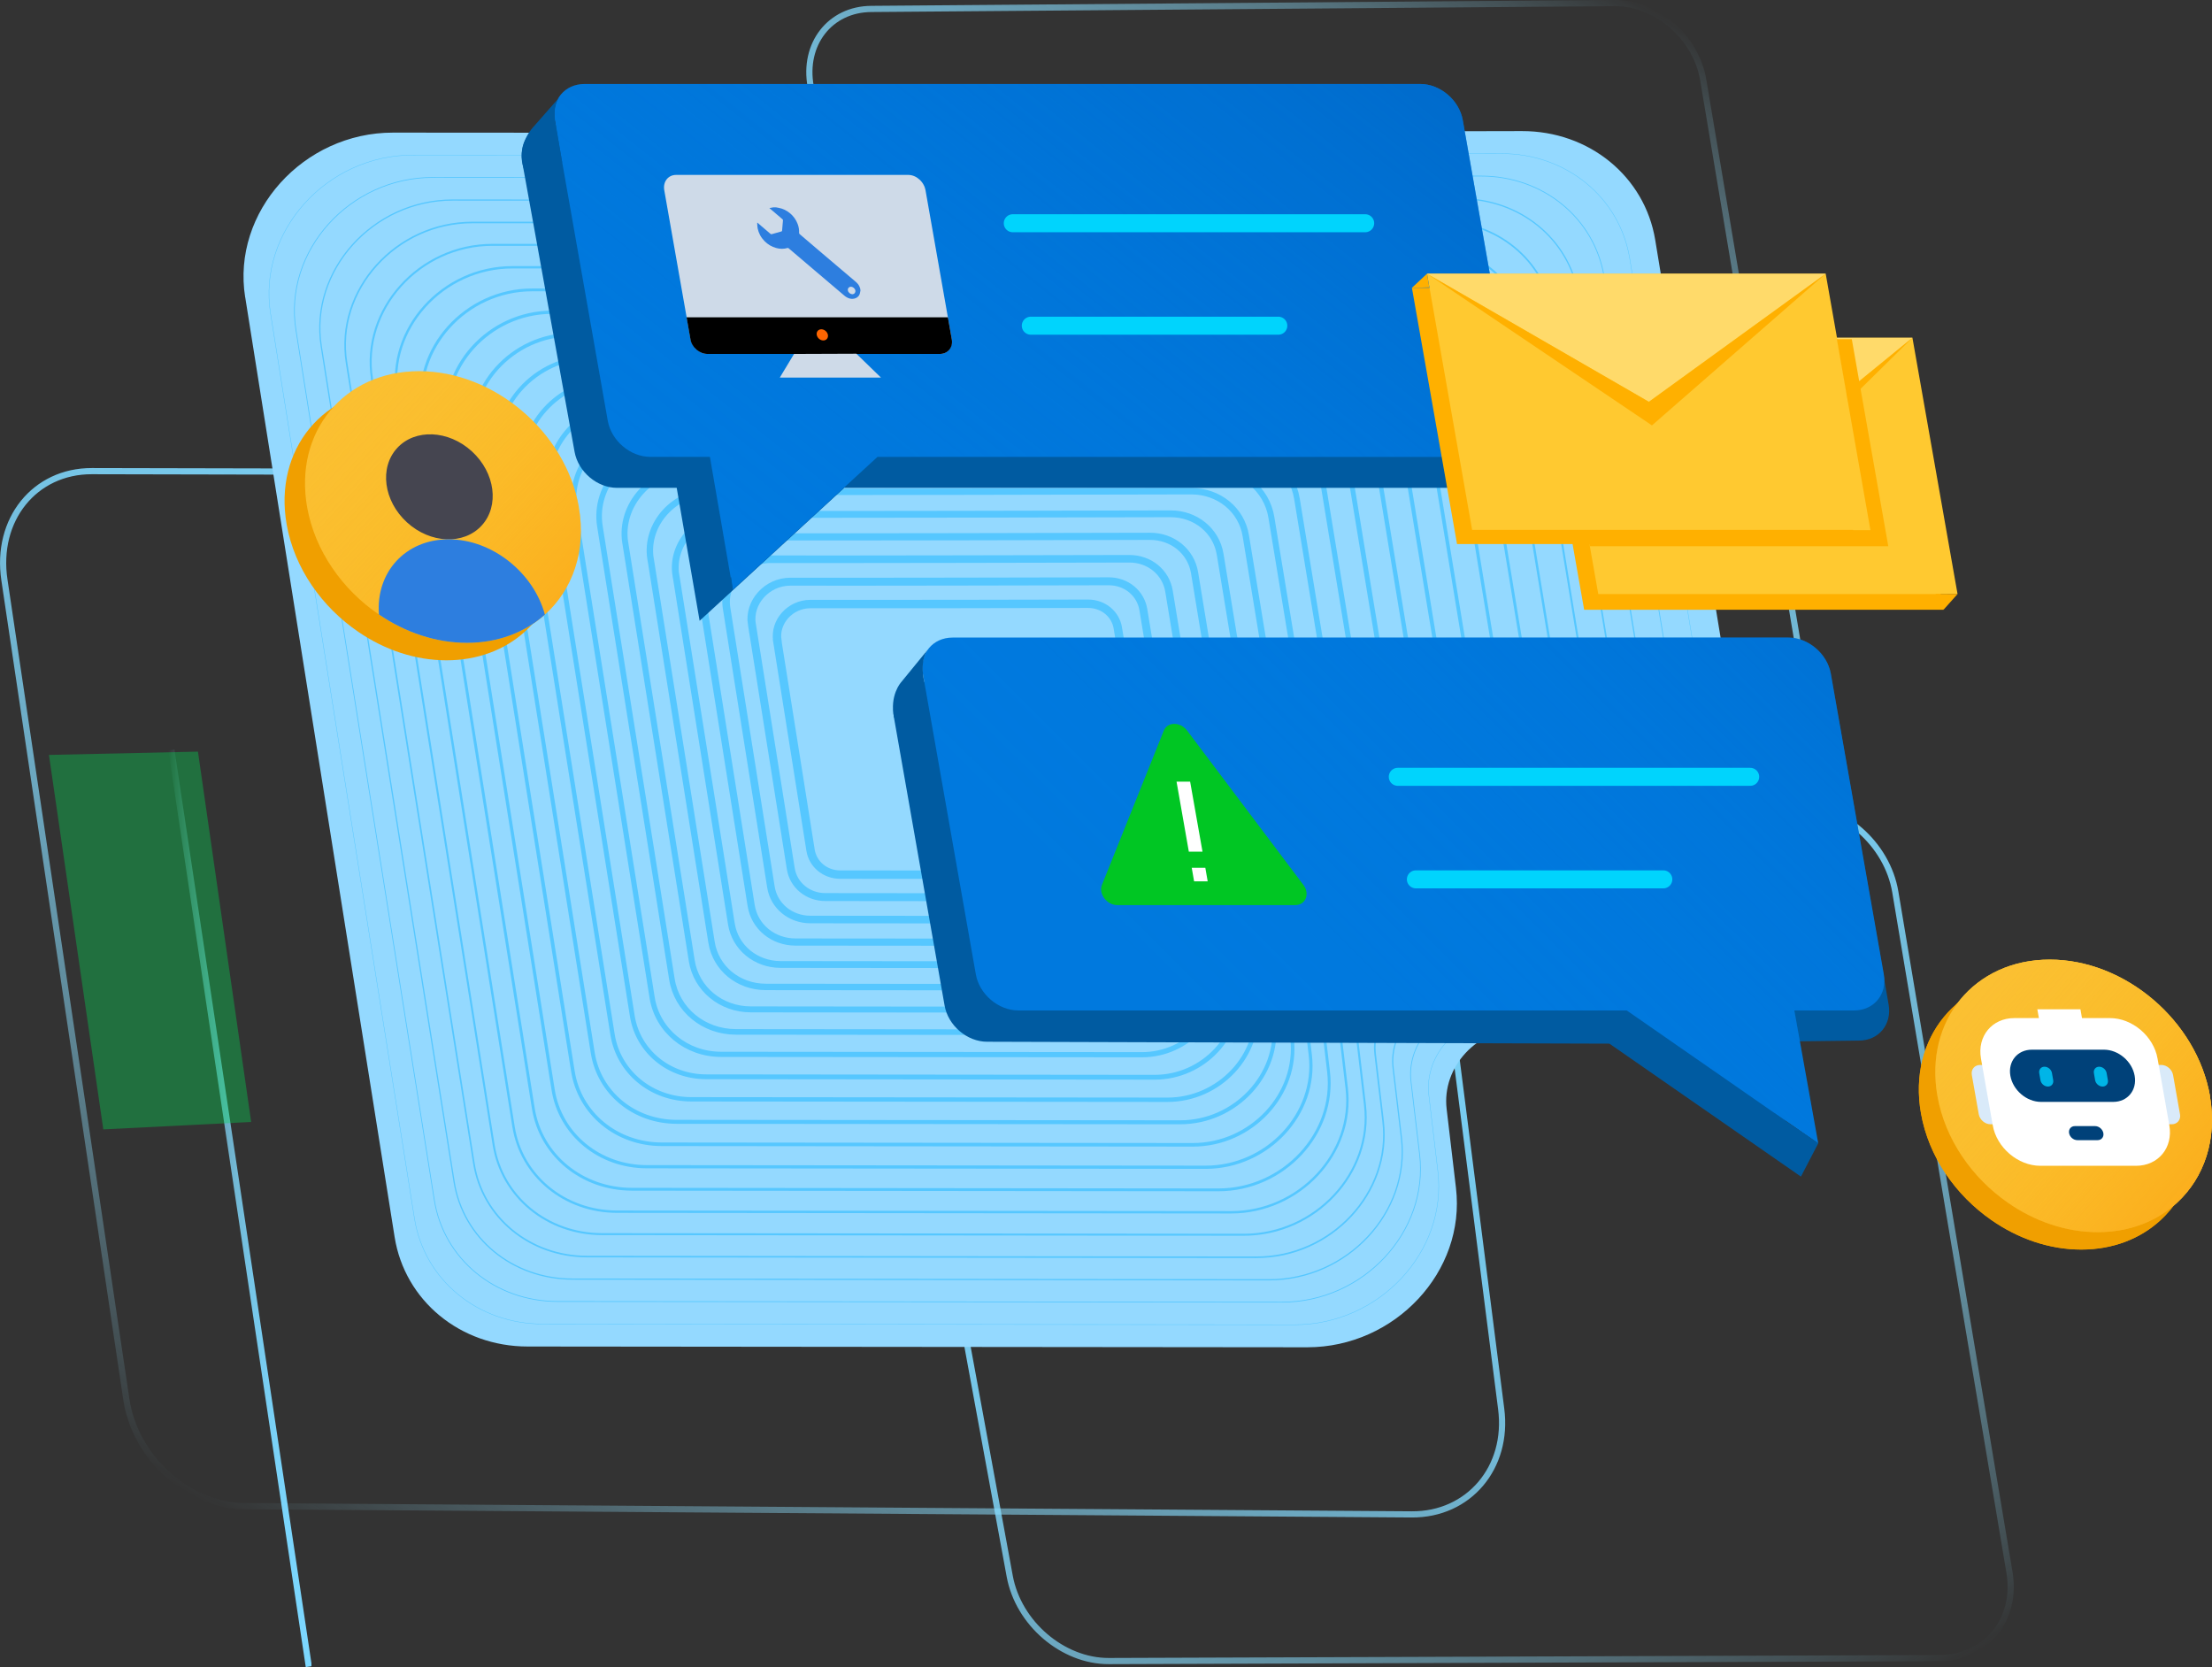 <?xml version="1.0" encoding="UTF-8"?><svg id="Layer_2" xmlns="http://www.w3.org/2000/svg" xmlns:xlink="http://www.w3.org/1999/xlink" viewBox="0 0 289.74 218.36"><rect x="0" y="0" width="289.74" height="218.36" fill="#333333" stroke="none"/><defs><style>.cls-1{stroke:url(#linear-gradient-2);}.cls-1,.cls-2,.cls-3,.cls-4,.cls-5,.cls-6,.cls-7,.cls-8,.cls-9,.cls-10,.cls-11,.cls-12,.cls-13,.cls-14,.cls-15,.cls-16,.cls-17,.cls-18,.cls-19,.cls-20,.cls-21,.cls-22,.cls-23,.cls-24,.cls-25{stroke-miterlimit:10;}.cls-1,.cls-2,.cls-3,.cls-5,.cls-26,.cls-17{fill:none;}.cls-1,.cls-2,.cls-3,.cls-17{stroke-width:.81px;}.cls-2{stroke:url(#linear-gradient-4);}.cls-3{stroke:url(#linear-gradient-3);}.cls-4{stroke-width:.47px;}.cls-4,.cls-5,.cls-6,.cls-7,.cls-8,.cls-9,.cls-10,.cls-11,.cls-12,.cls-13,.cls-14,.cls-15,.cls-16,.cls-18,.cls-19,.cls-20,.cls-21,.cls-22,.cls-23,.cls-24,.cls-25{stroke:#56c7ff;}.cls-4,.cls-6,.cls-7,.cls-8,.cls-9,.cls-10,.cls-11,.cls-12,.cls-13,.cls-14,.cls-15,.cls-16,.cls-18,.cls-19,.cls-20,.cls-21,.cls-22,.cls-23,.cls-27,.cls-24,.cls-25{fill:#94d9ff;}.cls-5{stroke-width:1.1px;}.cls-28{fill:#0d5;opacity:.36;}.cls-28,.cls-29,.cls-30,.cls-31,.cls-32,.cls-33,.cls-34,.cls-35,.cls-27,.cls-36,.cls-37,.cls-38,.cls-39,.cls-40,.cls-41,.cls-42,.cls-43,.cls-44,.cls-45,.cls-46,.cls-47,.cls-48,.cls-49,.cls-50{stroke-width:0px;}.cls-6{stroke-width:.57px;}.cls-7{stroke-width:.63px;}.cls-8{stroke-width:.16px;}.cls-9{stroke-width:.31px;}.cls-10{stroke-width:.99px;}.cls-11{stroke-width:.94px;}.cls-12{stroke-width:.26px;}.cls-13{stroke-width:1.04px;}.cls-26{stroke:#00d4fd;stroke-linecap:round;stroke-linejoin:round;stroke-width:2.36px;}.cls-14{stroke-width:.89px;}.cls-15{stroke-width:.42px;}.cls-16{stroke-width:.21px;}.cls-17{stroke:url(#linear-gradient);}.cls-18{stroke-width:.84px;}.cls-19{stroke-width:.78px;}.cls-29{fill:url(#linear-gradient-8);}.cls-30{fill:url(#linear-gradient-9);}.cls-31{fill:url(#linear-gradient-7);}.cls-32{fill:url(#linear-gradient-5);}.cls-33{fill:url(#linear-gradient-6);}.cls-20{stroke-width:.05px;}.cls-21{stroke-width:.1px;}.cls-22{stroke-width:.52px;}.cls-23{stroke-width:.68px;}.cls-35{fill:#fac038;}.cls-36{fill:#2d7edf;}.cls-37{fill:#454550;}.cls-38{fill:#d9eaf9;}.cls-39{fill:#cedae8;}.cls-40{fill:#ffb000;}.cls-41{fill:#fff;}.cls-42{fill:#ffda6a;}.cls-43{fill:#f09f00;}.cls-44{fill:#fd6501;}.cls-45{fill:#ffc930;}.cls-46{fill:#00c623;}.cls-47{fill:#00b5e7;}.cls-48{fill:#004179;}.cls-49{fill:#005ba1;}.cls-50{fill:#0079de;}.cls-24{stroke-width:.37px;}.cls-25{stroke-width:.73px;}</style><linearGradient id="linear-gradient" x1="163.98" y1="94.44" x2="246.4" y2="237.19" gradientTransform="translate(-17.09 -1.86) rotate(-.72)" gradientUnits="userSpaceOnUse"><stop offset="0" stop-color="#97e9ff" stop-opacity="0"/><stop offset="0" stop-color="#94e7ff" stop-opacity=".09"/><stop offset="0" stop-color="#8ee3ff" stop-opacity=".3"/><stop offset="0" stop-color="#89e0ff" stop-opacity=".49"/><stop offset="0" stop-color="#85ddff" stop-opacity=".65"/><stop offset="0" stop-color="#82dbff" stop-opacity=".77"/><stop offset="0" stop-color="#7fd9ff" stop-opacity=".87"/><stop offset="0" stop-color="#7dd8ff" stop-opacity=".94"/><stop offset="0" stop-color="#7cd7ff" stop-opacity=".99"/><stop offset="0" stop-color="#7cd7ff"/><stop offset=".17" stop-color="#7cd7fe" stop-opacity=".99"/><stop offset=".3" stop-color="#7dd7fe" stop-opacity=".95"/><stop offset=".42" stop-color="#7fd8fe" stop-opacity=".89"/><stop offset=".53" stop-color="#82d9fd" stop-opacity=".8"/><stop offset=".64" stop-color="#85dafd" stop-opacity=".68"/><stop offset=".74" stop-color="#89dcfc" stop-opacity=".53"/><stop offset=".84" stop-color="#8fdefb" stop-opacity=".36"/><stop offset=".93" stop-color="#94e0fa" stop-opacity=".17"/><stop offset="1" stop-color="#9ae3f9" stop-opacity="0"/></linearGradient><linearGradient id="linear-gradient-2" x1="154.89" y1="109.48" x2="220.88" y2="-1.59" xlink:href="#linear-gradient"/><linearGradient id="linear-gradient-3" x1="51.7" y1="211.22" x2="146.32" y2="47.34" gradientUnits="userSpaceOnUse"><stop offset="0" stop-color="#9ae3f9" stop-opacity="0"/><stop offset=".07" stop-color="#94e0fa" stop-opacity=".17"/><stop offset=".16" stop-color="#8fdefb" stop-opacity=".36"/><stop offset=".26" stop-color="#89dcfc" stop-opacity=".53"/><stop offset=".36" stop-color="#85dafd" stop-opacity=".68"/><stop offset=".47" stop-color="#82d9fd" stop-opacity=".8"/><stop offset=".58" stop-color="#7fd8fe" stop-opacity=".89"/><stop offset=".7" stop-color="#7dd7fe" stop-opacity=".95"/><stop offset=".83" stop-color="#7cd7fe" stop-opacity=".99"/><stop offset="1" stop-color="#7cd7ff"/><stop offset="1" stop-color="#7cd7ff" stop-opacity=".99"/><stop offset="1" stop-color="#7dd8ff" stop-opacity=".94"/><stop offset="1" stop-color="#7fd9ff" stop-opacity=".87"/><stop offset="1" stop-color="#82dbff" stop-opacity=".77"/><stop offset="1" stop-color="#85ddff" stop-opacity=".65"/><stop offset="1" stop-color="#89e0ff" stop-opacity=".49"/><stop offset="1" stop-color="#8ee3ff" stop-opacity=".3"/><stop offset="1" stop-color="#94e7ff" stop-opacity=".09"/><stop offset="1" stop-color="#97e9ff" stop-opacity="0"/></linearGradient><linearGradient id="linear-gradient-4" x1="22.05" y1="158.26" x2="40.85" y2="158.26" gradientUnits="userSpaceOnUse"><stop offset="0" stop-color="#9ae3f9" stop-opacity="0"/><stop offset=".07" stop-color="#94e0fa" stop-opacity=".17"/><stop offset=".16" stop-color="#8fdefb" stop-opacity=".36"/><stop offset=".26" stop-color="#89dcfc" stop-opacity=".53"/><stop offset=".36" stop-color="#85dafd" stop-opacity=".68"/><stop offset=".47" stop-color="#82d9fd" stop-opacity=".8"/><stop offset=".58" stop-color="#7fd8fe" stop-opacity=".89"/><stop offset=".7" stop-color="#7dd7fe" stop-opacity=".95"/><stop offset=".83" stop-color="#7cd7fe" stop-opacity=".99"/><stop offset="1" stop-color="#7cd7ff"/><stop offset="1" stop-color="#7cd7ff" stop-opacity=".99"/><stop offset="1" stop-color="#7dd8ff" stop-opacity=".94"/><stop offset="1" stop-color="#7fd9ff" stop-opacity=".87"/><stop offset="1" stop-color="#82dbff" stop-opacity=".77"/><stop offset="1" stop-color="#85ddff" stop-opacity=".65"/><stop offset="1" stop-color="#89e0ff" stop-opacity=".49"/><stop offset="1" stop-color="#8ee3ff" stop-opacity=".3"/><stop offset="1" stop-color="#94e7ff" stop-opacity=".09"/><stop offset="1" stop-color="#97e9ff" stop-opacity="0"/></linearGradient><linearGradient id="linear-gradient-5" x1="-69.11" y1="89.3" x2="-130.11" y2="22.33" gradientTransform="translate(136.28) skewX(9.99)" gradientUnits="userSpaceOnUse"><stop offset="0" stop-color="#fd9001" stop-opacity=".7"/><stop offset=".12" stop-color="#fd9d03" stop-opacity=".53"/><stop offset=".26" stop-color="#fdaa06" stop-opacity=".37"/><stop offset=".4" stop-color="#fdb508" stop-opacity=".24"/><stop offset=".54" stop-color="#fdbd09" stop-opacity=".13"/><stop offset=".69" stop-color="#fdc30b" stop-opacity=".06"/><stop offset=".84" stop-color="#fdc60b" stop-opacity=".01"/><stop offset="1" stop-color="#fdc80c" stop-opacity="0"/></linearGradient><linearGradient id="linear-gradient-6" x1="201.8" y1="-48.01" x2="79.09" y2="106.68" gradientUnits="userSpaceOnUse"><stop offset="0" stop-color="#0055ae"/><stop offset=".14" stop-color="#005cb8" stop-opacity=".79"/><stop offset=".35" stop-color="#0066c5" stop-opacity=".51"/><stop offset=".54" stop-color="#006ed0" stop-opacity=".29"/><stop offset=".72" stop-color="#0074d7" stop-opacity=".13"/><stop offset=".88" stop-color="#0077dc" stop-opacity=".03"/><stop offset="1" stop-color="#0079de" stop-opacity="0"/></linearGradient><linearGradient id="linear-gradient-7" x1="130.27" y1="164.53" x2="72.77" y2="104.83" xlink:href="#linear-gradient-5"/><linearGradient id="linear-gradient-8" x1="130.27" y1="164.53" x2="72.77" y2="104.83" xlink:href="#linear-gradient-5"/><linearGradient id="linear-gradient-9" x1="273.65" y1="23.23" x2="160.01" y2="137.3" xlink:href="#linear-gradient-6"/></defs><g id="Layer_1-2"><path class="cls-17" d="m254.06,217.19l-108.82.38c-6.04.02-11.85-4.95-12.98-11.11l-16.3-88.64c-1.16-6.3,2.85-11.46,8.97-11.51l110.23-.87c6.17-.05,12.04,5.06,13.1,11.4l14.95,89.1c1.04,6.19-3.06,11.22-9.15,11.24Z"/><path class="cls-1" d="m228.21,99.14l-96.15.34c-5.33.02-10.47-4.37-11.47-9.82l-14.4-78.32c-1.02-5.57,2.52-10.13,7.93-10.17l97.4-.77c5.45-.04,10.64,4.47,11.58,10.07l13.21,78.73c.92,5.47-2.7,9.92-8.09,9.93Z"/><path class="cls-3" d="m184.91,198.36l-152.87-1.08c-7.4-.06-14.33-6.31-15.49-13.97L.58,75.97c-1.19-7.89,3.94-14.28,11.46-14.26l155.14.33c7.61.02,14.63,6.48,15.66,14.42l13.79,108.06c1.01,7.71-4.25,13.9-11.73,13.84Z"/><line class="cls-2" x1="40.45" y1="218.3" x2="22.45" y2="98.23"/><path class="cls-27" d="m32.12,38.93l19.57,123.1c1.33,8.34,8.61,14.34,17.43,14.34l102.12.1c11.49,0,20.77-9.94,19.47-20.88l-1.22-10.32c-.66-5.54,4.04-10.58,9.86-10.58h11.51c11.81.02,21.2-10.47,19.37-21.63l-13.42-81.63c-1.37-8.32-8.66-14.28-17.47-14.26-35,.08-106.3.26-147.84.2-11.78-.02-21.16,10.41-19.39,21.55Z"/><path class="cls-20" d="m35.44,41.07l18.85,118.54c1.28,8.03,8.29,13.81,16.79,13.81l98.51.1c11.06,0,20-9.57,18.75-20.11l-1.18-9.94c-.63-5.34,3.89-10.19,9.5-10.18h11.08c11.38.02,20.42-10.08,18.65-20.83l-12.92-78.61c-1.32-8.02-8.34-13.75-16.83-13.73-33.71.08-102.53.25-142.53.19-11.34-.02-20.38,10.03-18.67,20.76Z"/><path class="cls-21" d="m38.76,43.21l18.13,113.98c1.23,7.73,7.97,13.27,16.14,13.28l94.89.09c10.64,0,19.23-9.21,18.03-19.34l-1.13-9.55c-.61-5.13,3.74-9.8,9.13-9.79h10.66c10.94.02,19.63-9.69,17.93-20.03l-12.42-75.59c-1.27-7.71-8.02-13.22-16.18-13.2-32.41.07-98.76.24-137.22.18-10.91-.02-19.6,9.64-17.96,19.96Z"/><path class="cls-8" d="m42.08,45.36l17.4,109.43c1.18,7.42,7.65,12.74,15.5,12.75l91.28.09c10.21,0,18.46-8.84,17.31-18.56l-1.09-9.17c-.58-4.93,3.59-9.41,8.77-9.4h10.23c10.5.02,18.85-9.31,17.22-19.23l-11.93-72.57c-1.22-7.4-7.7-12.69-15.53-12.67-31.12.07-94.99.23-131.92.17-10.47-.02-18.81,9.26-17.24,19.16Z"/><path class="cls-16" d="m45.39,47.5l16.68,104.87c1.13,7.11,7.33,12.21,14.85,12.22l87.66.09c9.79,0,17.69-8.47,16.59-17.79l-1.04-8.79c-.56-4.72,3.44-9.01,8.4-9.01h9.81c10.06.02,18.06-8.92,16.5-18.43l-11.43-69.54c-1.17-7.09-7.38-12.16-14.89-12.15-29.82.07-91.22.22-126.61.17-10.04-.02-18.03,8.87-16.52,18.36Z"/><path class="cls-12" d="m48.71,49.64l15.95,100.32c1.08,6.8,7.02,11.68,14.21,11.69l84.05.08c9.36,0,16.92-8.1,15.87-17.02l-.99-8.41c-.53-4.52,3.3-8.62,8.04-8.62h9.38c9.63.02,17.28-8.53,15.78-17.63l-10.93-66.52c-1.11-6.78-7.06-11.64-14.24-11.62-28.53.07-87.45.21-121.3.16-9.6-.02-17.25,8.49-15.8,17.57Z"/><path class="cls-9" d="m52.03,51.79l15.23,95.76c1.03,6.49,6.7,11.15,13.56,11.16l80.43.08c8.94,0,16.16-7.73,15.15-16.25l-.95-8.03c-.51-4.31,3.15-8.23,7.67-8.23h8.95c9.19.02,16.49-8.14,15.07-16.83l-10.44-63.5c-1.06-6.48-6.74-11.11-13.59-11.09-27.23.06-83.68.2-115.99.15-9.16-.01-16.46,8.1-15.08,16.77Z"/><path class="cls-24" d="m55.35,53.93l14.5,91.21c.98,6.18,6.38,10.62,12.92,10.63l76.82.08c8.51,0,15.39-7.37,14.43-15.47l-.9-7.64c-.49-4.11,3-7.84,7.31-7.84h8.53c8.75.02,15.71-7.76,14.35-16.03l-9.94-60.48c-1.01-6.17-6.42-10.58-12.95-10.56-25.94.06-79.91.19-110.69.14-8.73-.01-15.68,7.71-14.37,15.97Z"/><path class="cls-15" d="m58.67,56.07l13.78,86.65c.93,5.87,6.06,10.09,12.27,10.1l73.2.07c8.09,0,14.62-7,13.71-14.7l-.86-7.26c-.46-3.9,2.85-7.45,6.94-7.44h8.1c8.32.01,14.92-7.37,13.63-15.23l-9.44-57.46c-.96-5.86-6.1-10.05-12.3-10.04-24.64.06-76.14.19-105.38.14-8.29-.01-14.9,7.33-13.65,15.17Z"/><path class="cls-4" d="m61.99,58.21l13.05,82.1c.88,5.56,5.74,9.56,11.63,9.57l69.58.07c7.66,0,13.85-6.63,12.99-13.93l-.81-6.88c-.44-3.7,2.7-7.06,6.58-7.05h7.68c7.88.01,14.14-6.98,12.92-14.43l-8.95-54.44c-.91-5.55-5.78-9.52-11.65-9.51-23.35.05-72.37.18-100.07.13-7.86-.01-14.11,6.94-12.93,14.37Z"/><path class="cls-22" d="m65.31,60.36l12.33,77.54c.84,5.26,5.42,9.03,10.98,9.04l65.97.06c7.24,0,13.08-6.26,12.27-13.15l-.77-6.5c-.41-3.49,2.55-6.66,6.21-6.66h7.25c7.44.01,13.35-6.59,12.2-13.63l-8.45-51.42c-.86-5.24-5.46-8.99-11.01-8.98-22.05.05-68.6.17-94.77.12-7.42-.01-13.33,6.56-12.21,13.58Z"/><path class="cls-6" d="m68.62,62.5l11.61,72.99c.79,4.95,5.1,8.5,10.34,8.5l62.35.06c6.81,0,12.31-5.89,11.55-12.38l-.72-6.12c-.39-3.29,2.4-6.27,5.85-6.27h6.83c7,.01,12.57-6.21,11.48-12.82l-7.95-48.4c-.81-4.94-5.14-8.47-10.36-8.45-20.75.05-64.83.16-89.46.12-6.98-.01-12.55,6.17-11.5,12.78Z"/><path class="cls-7" d="m71.94,64.64l10.88,68.43c.74,4.64,4.79,7.97,9.69,7.97l58.74.06c6.39,0,11.54-5.53,10.82-11.61l-.68-5.74c-.36-3.08,2.25-5.88,5.48-5.88h6.4c6.57.01,11.79-5.82,10.77-12.02l-7.46-45.38c-.76-4.63-4.82-7.94-9.71-7.93-19.46.04-61.06.15-84.15.11-6.55-.01-11.76,5.79-10.78,11.98Z"/><path class="cls-23" d="m75.26,66.79l10.16,63.87c.69,4.33,4.47,7.44,9.04,7.44l55.12.05c5.96,0,10.78-5.16,10.1-10.84l-.63-5.35c-.34-2.88,2.1-5.49,5.12-5.49h5.97c6.13.01,11-5.43,10.05-11.22l-6.96-42.36c-.71-4.32-4.49-7.41-9.07-7.4-18.16.04-57.29.14-78.85.1-6.11,0-10.98,5.4-10.06,11.18Z"/><path class="cls-25" d="m78.58,68.93l9.43,59.32c.64,4.02,4.15,6.91,8.4,6.91l51.51.05c5.54,0,10.01-4.79,9.38-10.06l-.59-4.97c-.32-2.67,1.95-5.1,4.75-5.1h5.55c5.69,0,10.22-5.05,9.33-10.42l-6.46-39.34c-.66-4.01-4.17-6.88-8.42-6.87-16.87.04-53.52.13-73.54.09-5.68,0-10.2,5.02-9.34,10.39Z"/><path class="cls-19" d="m81.9,71.07l8.71,54.76c.59,3.71,3.83,6.38,7.75,6.38l47.89.05c5.11,0,9.24-4.42,8.66-9.29l-.54-4.59c-.29-2.47,1.8-4.71,4.39-4.7h5.12c5.26,0,9.43-4.66,8.62-9.62l-5.97-36.31c-.61-3.7-3.85-6.35-7.77-6.34-15.57.04-49.75.12-68.23.09-5.24,0-9.41,4.63-8.63,9.59Z"/><path class="cls-18" d="m85.22,73.21l7.98,50.21c.54,3.4,3.51,5.85,7.11,5.85l44.28.04c4.69,0,8.47-4.05,7.94-8.52l-.5-4.21c-.27-2.26,1.65-4.32,4.02-4.31h4.7c4.82,0,8.65-4.27,7.9-8.82l-5.47-33.29c-.56-3.4-3.53-5.82-7.13-5.82-14.28.03-45.98.11-62.93.08-4.8,0-8.63,4.25-7.91,8.79Z"/><path class="cls-14" d="m88.54,75.36l7.26,45.65c.49,3.09,3.19,5.32,6.46,5.32l40.66.04c4.26,0,7.7-3.69,7.22-7.74l-.45-3.83c-.24-2.05,1.5-3.92,3.66-3.92h4.27c4.38,0,7.86-3.88,7.18-8.02l-4.98-30.27c-.51-3.09-3.21-5.29-6.48-5.29-12.98.03-42.21.1-57.62.07-4.37,0-7.85,3.86-7.19,7.99Z"/><path class="cls-11" d="m91.85,77.5l6.54,41.1c.44,2.79,2.87,4.79,5.82,4.79l37.05.03c3.84,0,6.93-3.32,6.5-6.97l-.41-3.44c-.22-1.85,1.35-3.53,3.29-3.53h3.84c3.94,0,7.08-3.5,6.47-7.22l-4.48-27.25c-.46-2.78-2.89-4.77-5.83-4.76-11.69.03-38.44.09-52.31.07-3.93,0-7.07,3.48-6.47,7.2Z"/><path class="cls-10" d="m95.17,79.64l5.81,36.54c.39,2.48,2.56,4.26,5.17,4.26l33.43.03c3.41,0,6.16-2.95,5.78-6.2l-.36-3.06c-.19-1.64,1.2-3.14,2.93-3.14h3.42c3.51,0,6.29-3.11,5.75-6.42l-3.98-24.23c-.41-2.47-2.57-4.24-5.19-4.23-10.39.02-34.67.08-47,.06-3.5,0-6.28,3.09-5.76,6.4Z"/><path class="cls-13" d="m98.49,81.78l5.09,31.99c.34,2.17,2.24,3.73,4.53,3.73l29.82.03c2.99,0,5.4-2.58,5.06-5.43l-.32-2.68c-.17-1.44,1.05-2.75,2.56-2.75h2.99c3.07,0,5.51-2.72,5.03-5.62l-3.49-21.21c-.36-2.16-2.25-3.71-4.54-3.7-9.1.02-30.9.07-41.7.05-3.06,0-5.5,2.71-5.04,5.6Z"/><path class="cls-5" d="m101.81,83.93l4.36,27.43c.3,1.86,1.92,3.19,3.88,3.2l26.2.02c2.56,0,4.63-2.22,4.34-4.65l-.27-2.3c-.15-1.23.9-2.36,2.2-2.36h2.57c2.63,0,4.72-2.33,4.32-4.82l-2.99-18.19c-.3-1.85-1.93-3.18-3.89-3.18-7.8.02-27.14.06-36.39.04-2.63,0-4.72,2.32-4.32,4.8Z"/><polygon class="cls-28" points="32.9 146.96 13.53 147.93 6.41 98.88 25.93 98.45 32.9 146.96"/><path class="cls-43" d="m73.13,68.7c1.01,5.73-.81,10.83-4.44,14.09-2.59,2.32-6.13,3.7-10.21,3.7s-8.11-1.38-11.52-3.71c-4.78-3.25-8.4-8.35-9.41-14.08-1.73-9.83,4.83-17.79,14.66-17.79s19.2,7.97,20.93,17.79Z"/><path class="cls-35" d="m75.81,66.41c1.01,5.73-.81,10.83-4.44,14.09-2.59,2.32-6.13,3.7-10.21,3.7s-8.11-1.38-11.52-3.71c-4.78-3.25-8.4-8.35-9.41-14.08-1.73-9.83,4.83-17.79,14.66-17.79s19.2,7.97,20.93,17.79Z"/><path class="cls-32" d="m75.81,66.41c1.01,5.73-.81,10.83-4.44,14.09-2.59,2.32-6.13,3.7-10.21,3.7s-8.11-1.38-11.52-3.71c-4.78-3.25-8.4-8.35-9.41-14.08-1.73-9.83,4.83-17.79,14.66-17.79s19.2,7.97,20.93,17.79Z"/><ellipse class="cls-37" cx="57.56" cy="63.77" rx="6.3" ry="7.51" transform="translate(-28.35 63.15) rotate(-47.52)"/><path class="cls-36" d="m71.37,80.5c-2.59,2.32-6.13,3.7-10.21,3.7s-8.11-1.38-11.52-3.71c-.44-5.53,3.47-9.85,9.13-9.85s11.1,4.33,12.6,9.85Z"/><path class="cls-49" d="m190.3,63.9h-79.71l-18.95,17.41-3-17.41h-7.82c-2.61,0-5.1-2.12-5.56-4.73l-6.82-37.74c-.46-2.61.74-4.79,3.35-4.79l109.83-5.47c2.61,0,5.1,2.12,5.56,4.73l7.01,43.28c.46,2.61-1.28,4.73-3.9,4.73Z"/><path class="cls-50" d="m194.65,59.84h-79.71l-18.95,17.41-3-17.41h-7.82c-2.61,0-5.1-2.12-5.56-4.73l-6.94-39.38c-.46-2.61,1.28-4.73,3.9-4.73h109.47c2.61,0,5.1,2.12,5.56,4.73l6.94,39.38c.46,2.61-1.28,4.73-3.9,4.73Z"/><path class="cls-33" d="m194.65,59.84h-79.71l-18.95,17.41-3-17.41h-7.82c-2.61,0-5.1-2.12-5.56-4.73l-6.94-39.38c-.46-2.61,1.28-4.73,3.9-4.73h109.47c2.61,0,5.1,2.12,5.56,4.73l6.94,39.38c.46,2.61-1.28,4.73-3.9,4.73Z"/><line class="cls-26" x1="132.66" y1="29.24" x2="178.82" y2="29.24"/><line class="cls-26" x1="135.02" y1="42.66" x2="167.44" y2="42.66"/><path class="cls-39" d="m121.23,24.92l3.42,19.43c.18,1.04-.42,1.9-1.36,2-.06,0-.13.01-.19.01h-30.41c-.07,0-.13,0-.2-.01-.98-.1-1.88-.96-2.06-2l-3.42-19.43c-.2-1.11.5-2.01,1.55-2.01h30.41c.16,0,.32.02.48.06.26.07.51.18.73.34.11.08.21.16.31.25.25.24.45.53.59.85.03.08.06.15.08.23.03.09.05.18.07.28Z"/><path class="cls-34" d="m124.16,41.56l.51,2.89c.19,1.05-.52,1.91-1.57,1.91h-30.42c-1.05,0-2.06-.85-2.24-1.91l-.51-2.89h34.23Z"/><polygon class="cls-39" points="112.17 46.33 104.01 46.36 102.14 49.46 115.4 49.46 112.17 46.33"/><ellipse class="cls-44" cx="107.72" cy="43.87" rx=".67" ry=".8" transform="translate(2.61 93.68) rotate(-47.52)"/><path class="cls-36" d="m101.65,27.16c.11.02.23.04.34.06,1.11.2,2.09,1.04,2.49,2.11.15.39.21.78.19,1.16,0,.07.01.12.08.18.98.83,1.95,1.66,2.92,2.49,1.47,1.25,2.94,2.5,4.42,3.75.26.22.46.48.55.79,0,.01.01.02.02.04l.05.29c-.04.17-.05.36-.11.51-.18.47-.76.71-1.31.56-.25-.07-.48-.2-.68-.37-1.32-1.13-2.65-2.25-3.97-3.37-1.12-.95-2.23-1.9-3.35-2.85-.03-.03-.1-.04-.13-.03-.48.14-.97.15-1.5,0-.58-.16-1.08-.46-1.52-.9-.48-.49-.77-1.05-.9-1.67-.05-.24-.04-.48-.06-.72.01,0,.03-.01.04-.02.17.15.34.3.52.45.39.33.78.67,1.17,1,.06.05.11.07.18.05.43-.12.86-.24,1.28-.36.03,0,.06-.05.07-.09.04-.45.09-.91.12-1.37,0-.03-.02-.09-.05-.12-.52-.45-1.05-.9-1.57-1.34-.05-.04-.1-.09-.16-.14.17-.03.34-.06.5-.09h.39Zm9.98,11.38c.27,0,.45-.22.41-.49-.04-.26-.32-.49-.58-.49-.26,0-.45.22-.4.48.05.27.31.49.57.49Z"/><polygon class="cls-40" points="254.57 79.87 207.5 79.87 201.59 46.3 248.66 46.3 254.57 79.87"/><polygon class="cls-45" points="256.41 77.81 209.35 77.81 203.44 44.24 250.5 44.24 256.41 77.81"/><polygon class="cls-42" points="203.44 44.24 229.93 61.03 250.5 44.24 203.44 44.24"/><polygon class="cls-40" points="203.44 44.24 229.93 61.03 250.5 44.24 230.33 64.11 203.44 44.24"/><polygon class="cls-40" points="243.07 71.26 190.85 71.26 184.94 37.7 237.15 37.7 243.07 71.26"/><polygon class="cls-45" points="245.05 69.41 192.83 69.41 186.92 35.85 239.14 35.85 245.05 69.41"/><polygon class="cls-42" points="186.92 35.85 215.98 52.63 239.14 35.85 186.92 35.85"/><polygon class="cls-40" points="186.92 35.85 215.98 52.63 239.14 35.85 216.38 55.72 186.92 35.85"/><path class="cls-40" d="m207.87,69.44h37.13l-4.4-25.01h1.96l4.78,27.12h-39.1s-.34-1.29-.37-2.11Z"/><path class="cls-35" d="m289.46,143.55c1,5.67-.76,10.72-4.3,13.98-2.62,2.42-6.21,3.86-10.4,3.86s-8.29-1.44-11.76-3.86c-4.7-3.26-8.24-8.32-9.23-13.99-1.74-9.85,4.85-17.85,14.71-17.85s19.25,7.99,20.99,17.85Z"/><path class="cls-31" d="m289.46,143.55c1,5.67-.76,10.72-4.3,13.98-2.62,2.42-6.21,3.86-10.4,3.86s-8.29-1.44-11.76-3.86c-4.7-3.26-8.24-8.32-9.23-13.99-1.74-9.85,4.85-17.85,14.71-17.85s19.25,7.99,20.99,17.85Z"/><path class="cls-43" d="m287.31,145.83c1,5.67-.76,10.72-4.3,13.98-2.62,2.42-6.21,3.86-10.4,3.86s-8.29-1.44-11.76-3.86c-4.7-3.26-8.24-8.32-9.23-13.99-1.74-9.85,4.85-17.85,14.71-17.85s19.25,7.99,20.99,17.85Z"/><path class="cls-43" d="m287.31,145.83c1,5.67-.76,10.72-4.3,13.98-2.62,2.42-6.21,3.86-10.4,3.86s-8.29-1.44-11.76-3.86c-4.7-3.26-8.24-8.32-9.23-13.99-1.74-9.85,4.85-17.85,14.71-17.85s19.25,7.99,20.99,17.85Z"/><path class="cls-35" d="m289.46,143.55c1,5.67-.76,10.72-4.3,13.98-2.62,2.42-6.21,3.86-10.4,3.86s-8.29-1.44-11.76-3.86c-4.7-3.26-8.24-8.32-9.23-13.99-1.74-9.85,4.85-17.85,14.71-17.85s19.25,7.99,20.99,17.85Z"/><path class="cls-29" d="m289.46,143.55c1,5.67-.76,10.72-4.3,13.98-2.62,2.42-6.21,3.86-10.4,3.86s-8.29-1.44-11.76-3.86c-4.7-3.26-8.24-8.32-9.23-13.99-1.74-9.85,4.85-17.85,14.71-17.85s19.25,7.99,20.99,17.85Z"/><path class="cls-38" d="m261.85,147.26h-1.12c-.72,0-1.41-.59-1.54-1.31l-.91-5.15c-.13-.72.36-1.31,1.08-1.31h1.12l1.37,7.77Z"/><path class="cls-38" d="m283.35,147.26h1.12c.72,0,1.21-.59,1.08-1.31l-.91-5.15c-.13-.72-.82-1.31-1.54-1.31h-1.12s1.37,7.77,1.37,7.77Z"/><path class="cls-41" d="m279.78,152.7h-12.52c-2.93,0-5.73-2.38-6.24-5.31l-1.54-8.73c-.52-2.93,1.44-5.31,4.37-5.31h12.52c2.93,0,5.73,2.38,6.24,5.31l1.54,8.73c.52,2.93-1.44,5.31-4.37,5.31Z"/><path class="cls-48" d="m276.79,144.33h-9.44c-1.89,0-3.69-1.53-4.02-3.42h0c-.33-1.89.93-3.42,2.82-3.42h9.44c1.89,0,3.69,1.53,4.02,3.42h0c.33,1.89-.93,3.42-2.82,3.42Z"/><path class="cls-48" d="m274.76,149.34h-2.66c-.51,0-.99-.41-1.08-.92h0c-.09-.51.25-.92.75-.92h2.66c.51,0,.99.41,1.08.92h0c.09.51-.25.92-.75.92Z"/><path class="cls-47" d="m275.41,142.32h0c-.46,0-.9-.37-.98-.84l-.16-.92c-.08-.46.23-.84.69-.84h0c.46,0,.9.37.98.84l.16.92c.08.46-.23.84-.69.84Z"/><path class="cls-47" d="m268.25,142.32h0c-.46,0-.9-.37-.98-.84l-.16-.92c-.08-.46.23-.84.69-.84h0c.46,0,.9.37.98.84l.16.92c.08.46-.23.84-.69.84Z"/><polygon class="cls-41" points="272.94 134.68 267.3 134.68 266.86 132.2 272.51 132.2 272.94 134.68"/><polygon class="cls-49" points="93.9 77.25 95.99 77.25 95.77 75.59 93.9 77.25"/><path class="cls-49" d="m129.3,136.45l81.51.25,25.08,17.41-4.94-17.66,12.53-.15c2.61,0,4.36-2.12,3.9-4.73l-6.63-37.71c-.46-2.61-2.95-4.73-5.56-4.73l-114.19.15c-2.61,0-4.36,2.12-3.9,4.73l6.63,37.71c.46,2.61,2.95,4.73,5.56,4.73Z"/><path class="cls-50" d="m133.37,132.35h79.71s25.08,17.41,25.08,17.41l-3.13-17.41h7.82c2.61,0,4.36-2.12,3.9-4.73l-6.94-39.38c-.46-2.61-2.95-4.73-5.56-4.73h-109.47c-2.61,0-4.36,2.12-3.9,4.73l6.94,39.38c.46,2.61,2.95,4.73,5.56,4.73Z"/><path class="cls-30" d="m133.37,132.35h79.71s25.08,17.41,25.08,17.41l-3.13-17.41h7.82c2.61,0,4.36-2.12,3.9-4.73l-6.94-39.38c-.46-2.61-2.95-4.73-5.56-4.73h-109.47c-2.61,0-4.36,2.12-3.9,4.73l6.94,39.38c.46,2.61,2.95,4.73,5.56,4.73Z"/><line class="cls-26" x1="183.09" y1="101.75" x2="229.25" y2="101.75"/><line class="cls-26" x1="185.46" y1="115.18" x2="217.87" y2="115.18"/><path class="cls-46" d="m152.44,95.7c.47-1.18,2.17-1.18,3.06,0l7.61,10.1,7.61,10.1c.89,1.18.3,2.65-1.06,2.65h-23.32c-1.36,0-2.47-1.47-2-2.65l4.05-10.1,4.05-10.1Z"/><polygon class="cls-41" points="157.51 111.55 155.72 111.55 154.11 102.38 155.89 102.38 157.51 111.55"/><polygon class="cls-41" points="158.19 115.44 156.41 115.44 156.1 113.66 157.88 113.66 158.19 115.44"/><polygon class="cls-49" points="235.69 149.76 238.16 149.76 235.29 147.77 235.69 149.76"/><polygon class="cls-49" points="235.9 154.11 238.16 149.76 232.37 145.77 235.9 154.11"/><path class="cls-49" d="m73.29,12.73l-3.35,3.81s-2.22,2.21-1.46,5.11c.69,2.62.38.49.38.49l4.78-.85-.8-4.75s-.66-2.45.45-3.81Z"/><path class="cls-49" d="m117.11,94.01c-.62-2.92.9-4.62.9-4.62l3.54-4.33s-1.13,1.2-.5,4.19"/><polygon class="cls-40" points="184.94 37.7 186.92 35.85 187.22 37.64 184.94 37.7"/><polygon class="cls-40" points="254.57 79.87 256.41 77.81 253.53 77.79 254.57 79.87"/></g></svg>